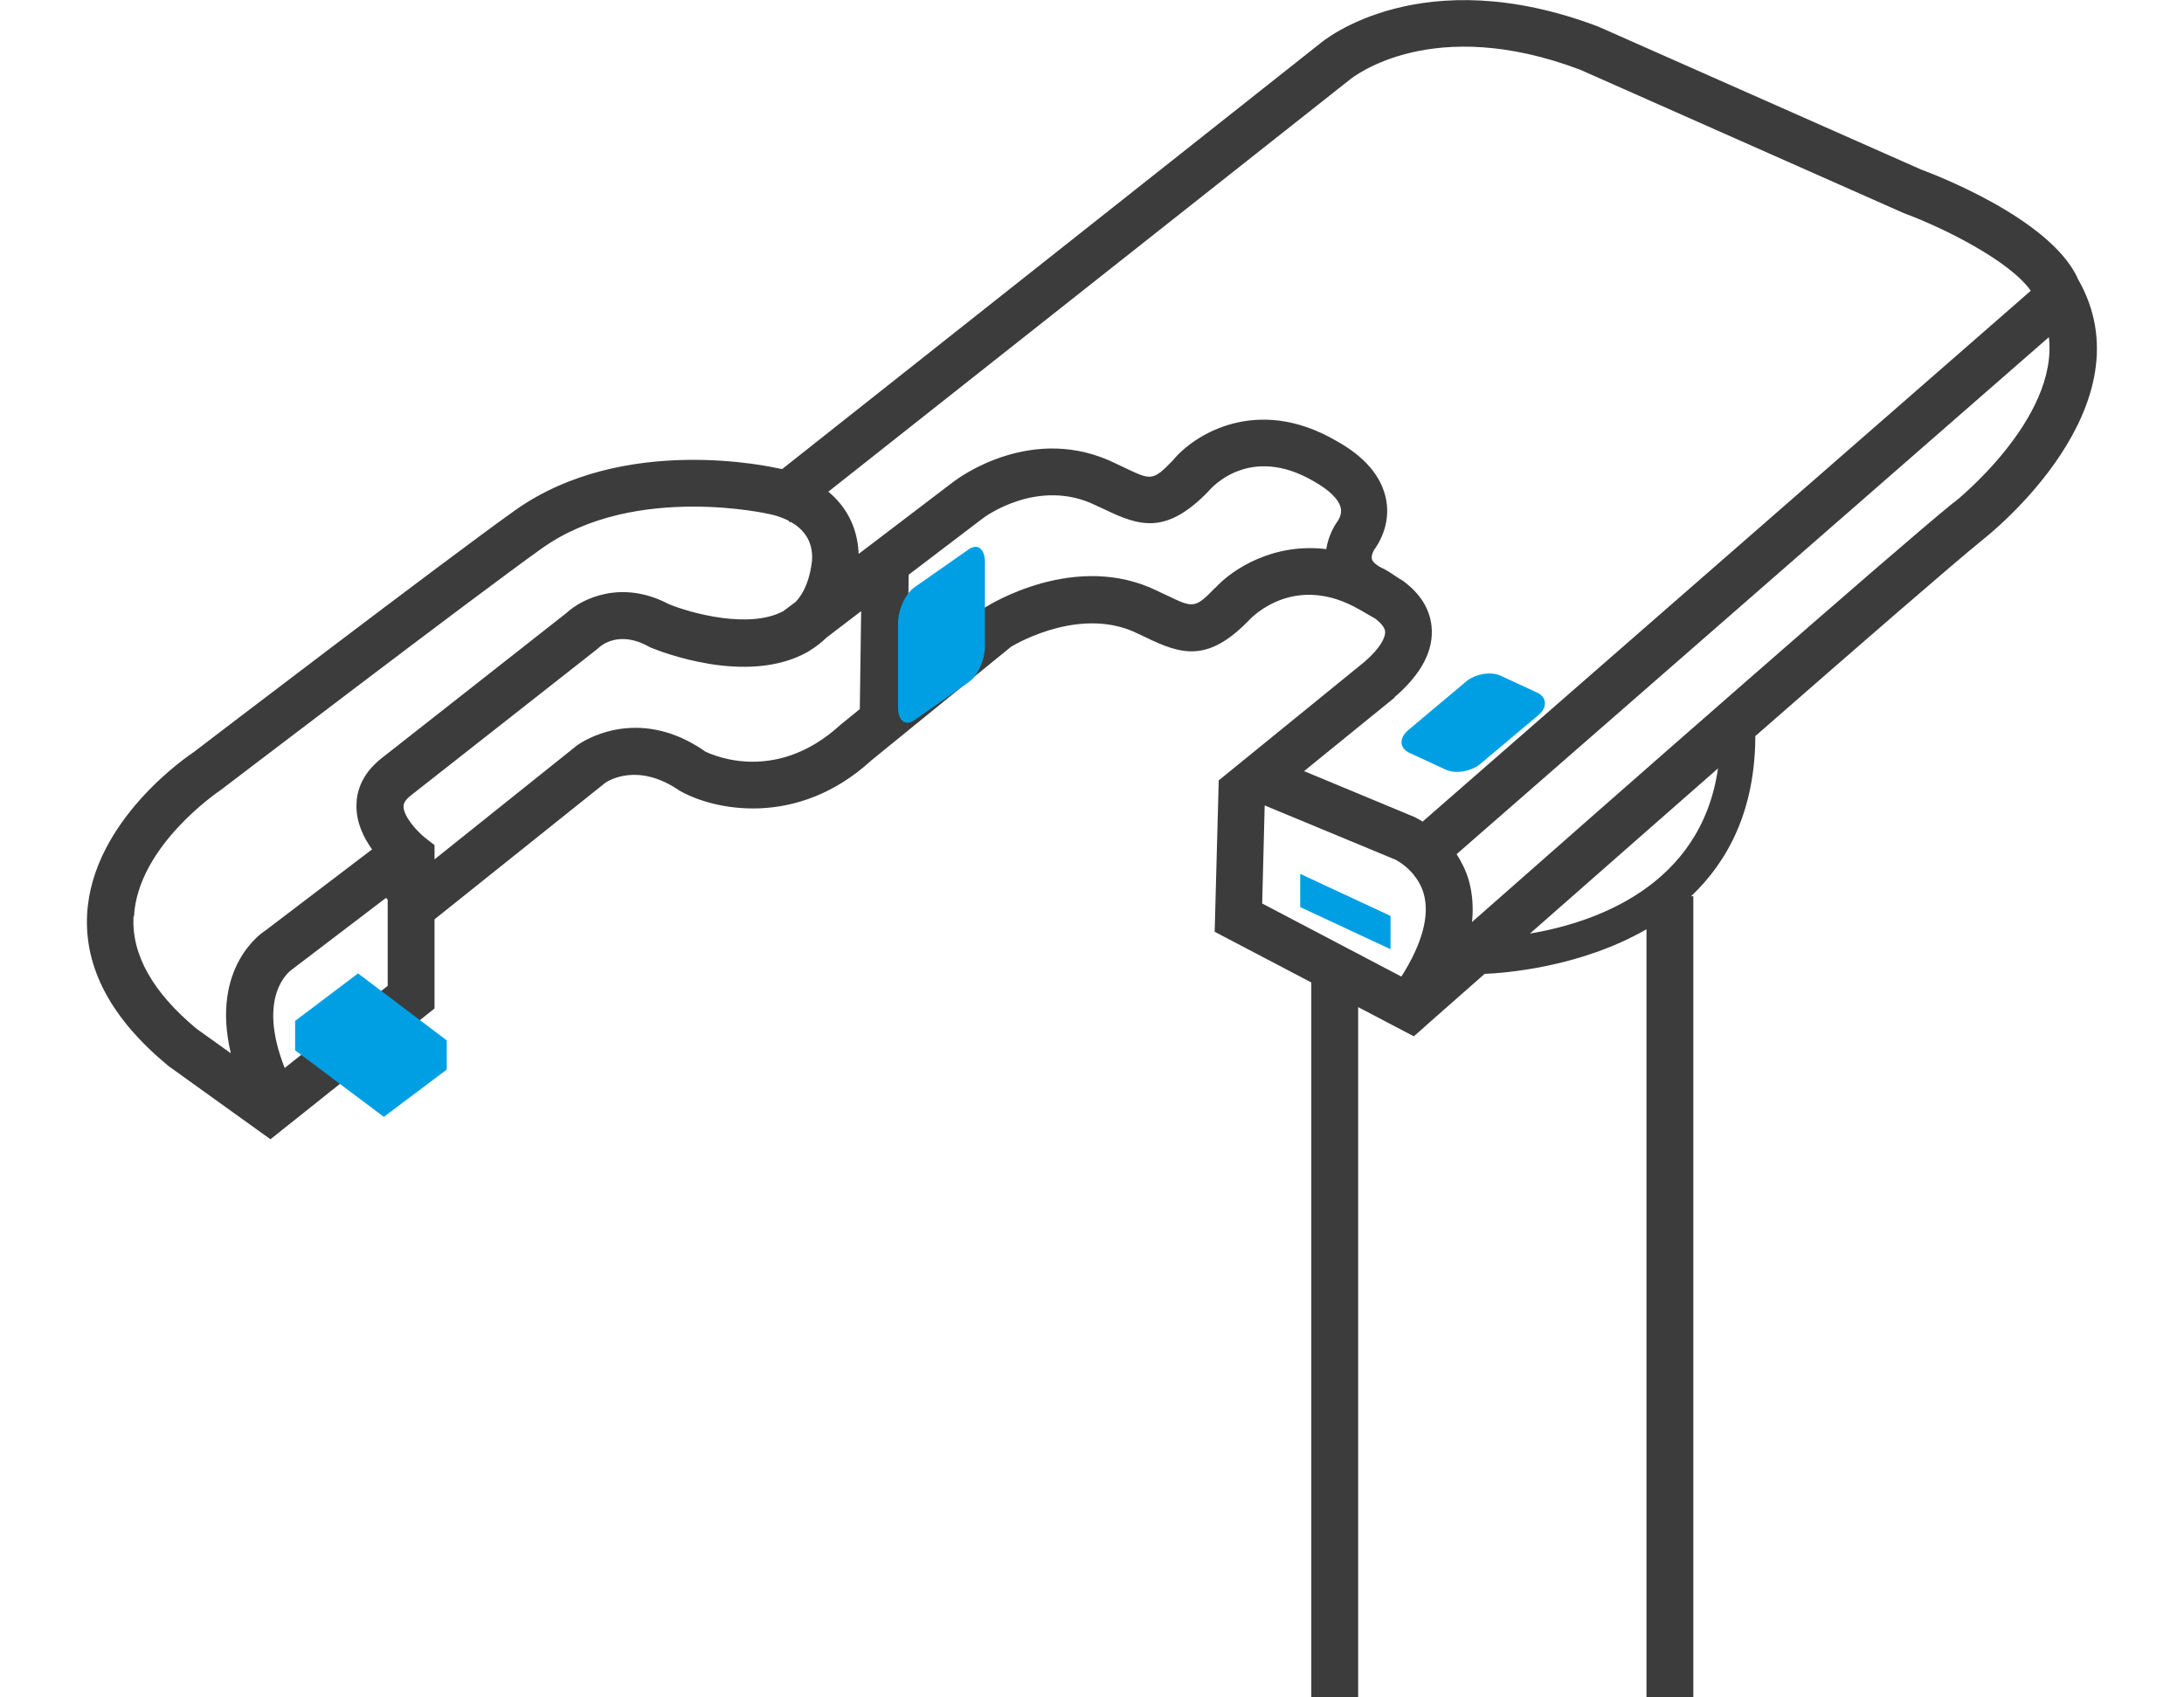 <?xml version="1.0" encoding="UTF-8"?><svg id="Ebene_1" xmlns="http://www.w3.org/2000/svg" viewBox="0 0 96.5 75"><defs><style>.cls-1{fill:#3c3c3c;}.cls-1,.cls-2{stroke-width:0px;}.cls-2{fill:#009fe3;}</style></defs><path class="cls-1" d="M91.79,12.27c-1.25-2.64-6.37-4.58-6.89-4.77l-14.27-6.32c-7.82-2.97-12.15.61-12.3.74l-23.77,18.81s-.08-.02-.12-.02c-.28-.06-6.87-1.58-11.69,1.85-3.06,2.18-13.79,10.37-14.19,10.68-.18.12-4.47,2.98-4.71,7.15-.13,2.38,1.05,4.62,3.59,6.72l4.51,3.24,7.25-5.78v-3.94s7.54-6.03,7.54-6.03c.14-.1,1.45-.92,3.28.34,1.49.86,5.2,1.68,8.5-1.35l6.16-5.01c.37-.22,3.17-1.79,5.61-.57l.34.16c1.57.76,2.73,1.12,4.55-.75.2-.22,2.08-2.1,4.89-.48l.71.41c.24.19.4.38.42.55.03.25-.2.74-.91,1.35l-6.44,5.24-.18,6.69,4.27,2.24v31.6h2.07v-30.51l2.46,1.29.49-.43h0s0,0,0,0l.04-.04s1.04-.92,2.6-2.29c.79-.03,4.18-.26,7.15-1.97v33.95h2.07v-35.41h-.1c1.64-1.55,2.83-3.81,2.84-7.08,4.55-3.98,8.73-7.61,10.05-8.68.31-.24,7.47-5.93,4.18-11.56ZM5.92,40.5c.17-3.12,3.74-5.52,3.84-5.59.11-.08,11.16-8.52,14.19-10.68,2.08-1.48,4.65-1.84,6.68-1.84,1.91,0,3.34.32,3.4.34.08.01.43.09.81.28l.06.08.03-.03c.5.28,1.01.79.95,1.71-.09.8-.33,1.4-.71,1.82l-.56.42c-1.51.81-4.11.08-5.06-.31-2.08-1.1-3.83-.25-4.52.39-.54.43-6.33,4.97-8.17,6.42-.93.73-1.12,1.56-1.11,2.13,0,.73.32,1.38.69,1.9l-4.72,3.59c-.12.07-2.43,1.6-1.52,5.42l-1.51-1.08c-1.94-1.61-2.88-3.28-2.79-4.96ZM12.58,47.2c-1.26-3.19.21-4.28.33-4.36l4.15-3.16h0s.07.09.07.09v3.8l-4.55,3.63ZM31.13,33.19c-3.03-2.09-5.49-.35-5.63-.25l-6.3,5.04v-.63s-.4-.31-.4-.31c-.39-.31-.97-.96-.97-1.4,0-.06,0-.23.33-.49,1.93-1.52,8.21-6.45,8.21-6.45l.08-.07c.14-.13.92-.76,2.19-.07l.09.05c.43.18,4.28,1.71,6.96.2h0s.03-.02.03-.02c.01,0,.02-.01.03-.02.29-.17.55-.38.78-.6l1.52-1.16-.06,4.33-.84.68c-3.03,2.79-5.99,1.19-6.04,1.17ZM53.68,25.99c-.89.92-.96.88-2.15.31l-.34-.16c-3.65-1.83-7.51.61-7.67.71l-3.43,2.78.06-4.23,3.3-2.51s2.42-1.83,5-.54l.35.16c1.57.76,2.73,1.12,4.59-.79.18-.22,1.86-2.07,4.64-.46.7.39,1.13.81,1.21,1.19.07.32-.14.59-.19.66-.05.07-.35.53-.45,1.16-2.31-.29-4.14.87-4.91,1.72ZM61.61,30.82c1.21-1.04,1.76-2.1,1.64-3.17-.09-.76-.5-1.42-1.26-1.98h0s-.23-.14-.23-.14c-.19-.13-.39-.27-.62-.39-.29-.13-.48-.29-.52-.42-.04-.13.04-.33.09-.41.19-.26.74-1.1.54-2.21-.19-1.03-.94-1.92-2.23-2.63-3.49-2.02-6.27-.26-7.2.88-.89.92-.96.88-2.15.31l-.34-.16c-3.7-1.85-7.02.66-7.16.76l-4.23,3.22c-.05-1.26-.62-2.15-1.34-2.75L59.64,3.52c.15-.12,3.65-2.92,10.2-.43l14.28,6.33c1.76.65,4.67,2.1,5.61,3.43l-26.87,23.46c-.21-.13-.36-.2-.38-.21l-4.86-2.02,4-3.25ZM55.89,35.6l5.76,2.39s.37.18.71.55l.07.08c.19.23.38.52.48.89.27.96-.08,2.22-.99,3.65l-6.15-3.23.11-4.33ZM67.6,41.26c2.36-2.07,5.34-4.7,8.31-7.3-.75,5.22-5.46,6.82-8.31,7.3ZM86.32,22.21c-2.56,2.07-15.11,13.1-21.28,18.54.07-.64.02-1.26-.14-1.84-.13-.45-.33-.83-.54-1.16l26.17-22.85c.42,3.63-4.14,7.27-4.21,7.32Z"/><polygon class="cls-2" points="57.45 38.62 61.44 40.48 61.44 41.95 57.45 40.09 57.45 38.62"/><path class="cls-2" d="M66.32,29.87c-.44-.21-1.13-.09-1.54.25l-2.56,2.15c-.41.35-.39.79.05,1l1.6.74c.44.21,1.13.09,1.54-.25l2.56-2.15c.41-.34.39-.79-.05-1l-1.6-.74Z"/><polygon class="cls-2" points="16.96 49.36 13.04 46.42 13.04 45.12 15.82 43.02 19.74 45.98 19.74 47.27 16.96 49.36"/><path class="cls-2" d="M40.4,25.96c-.4.28-.72.99-.72,1.58v3.72c0,.59.32.85.72.57l2.4-1.68c.4-.28.72-.99.72-1.58v-3.72c0-.59-.32-.85-.72-.57l-2.4,1.68Z"/></svg>